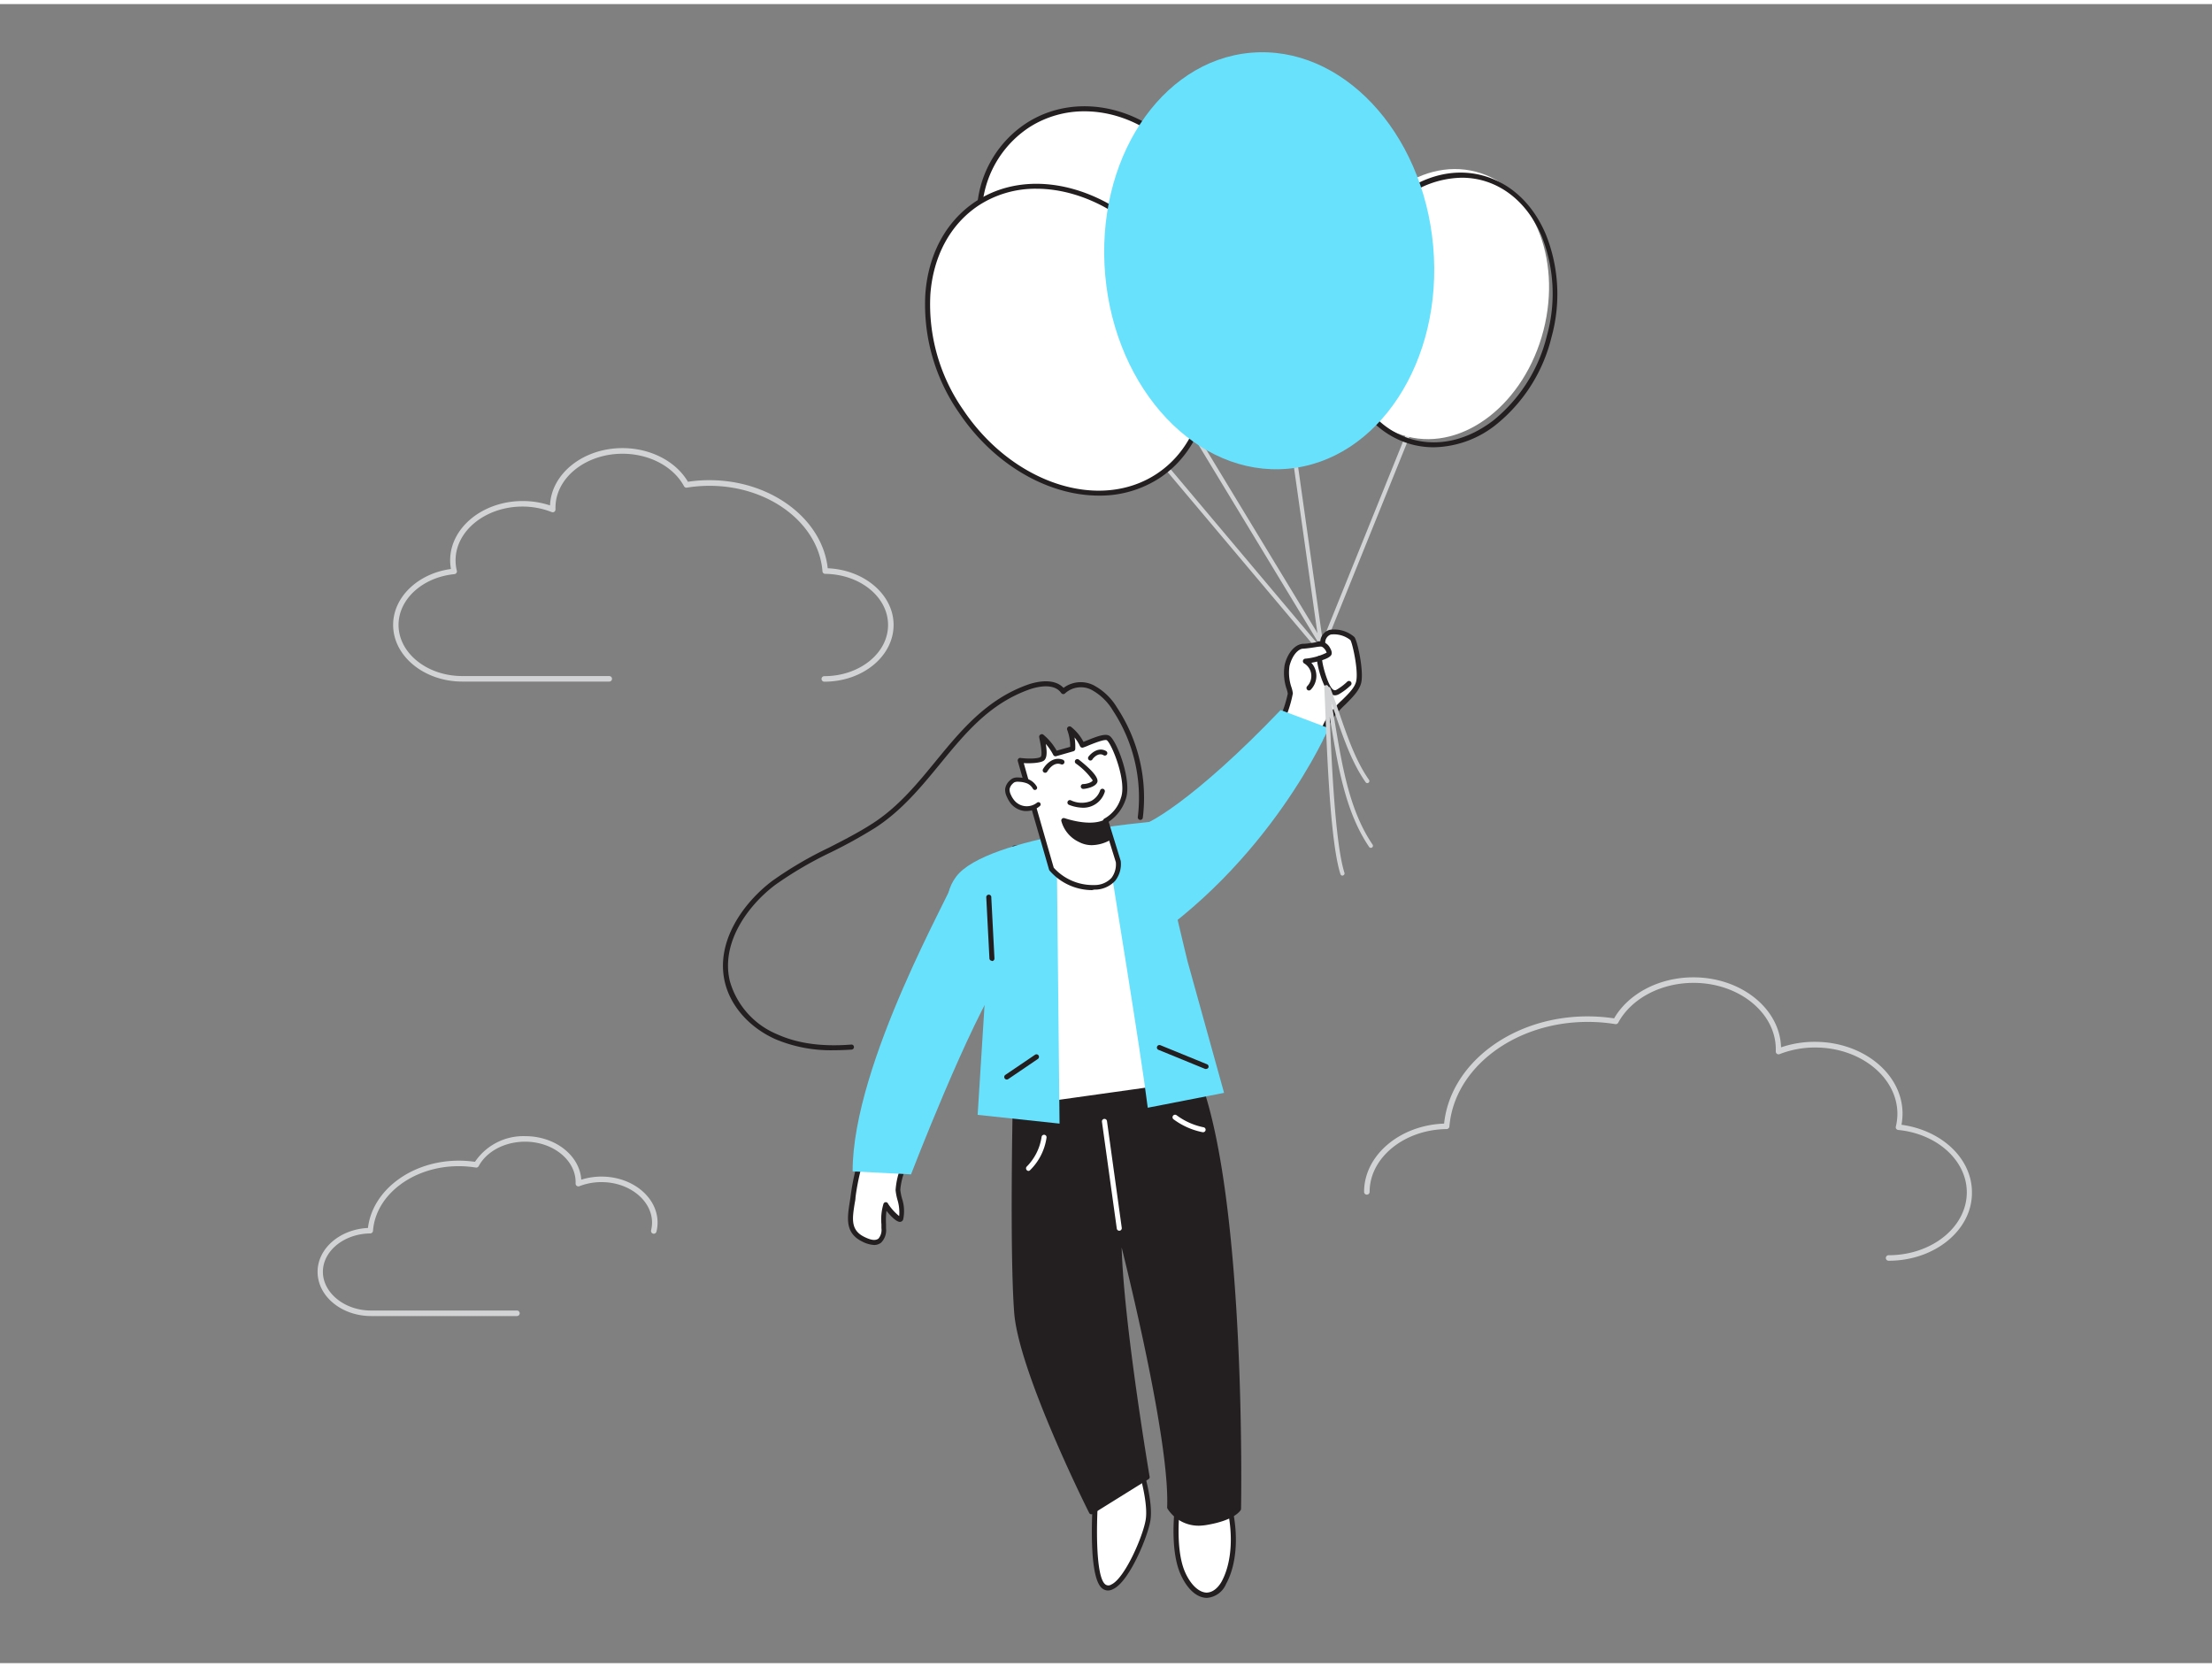 <svg xmlns="http://www.w3.org/2000/svg" viewBox="0 0 400 300" width="406" height="306" class="illustration styles_illustrationTablet__1DWOa"><rect x="0" y="0" width="400" height="300" fill="#808080" stroke="none"/><g id="_25" data-name="#25"><path d="M93.48,237.24H67.12c-5.34,0-9.69-3.57-9.69-8,0-4.2,4-7.68,9.11-7.93.81-6.86,7.93-12.17,16.43-12.17a20.28,20.28,0,0,1,2.92.21,10.56,10.56,0,0,1,9.1-4.64c5.41,0,9.84,3.49,10.12,7.87a12.12,12.12,0,0,1,3.66-.56c5.59,0,10.14,3.73,10.14,8.32a7,7,0,0,1-.2,1.63.5.5,0,0,1-.61.37.51.51,0,0,1-.36-.61,6,6,0,0,0,.17-1.39c0-4-4.1-7.32-9.14-7.32a10.94,10.94,0,0,0-4,.74.5.5,0,0,1-.47-.06.49.49,0,0,1-.21-.43l0-.24c0-4-4.1-7.32-9.14-7.32-3.65,0-6.94,1.73-8.39,4.42a.5.5,0,0,1-.52.26,19,19,0,0,0-3.11-.25c-8.17,0-15,5.14-15.48,11.7a.52.52,0,0,1-.49.46c-4.73.05-8.57,3.16-8.57,6.94s3.9,7,8.69,7H93.48a.5.5,0,1,1,0,1Z" fill="#d1d3d4"></path><path d="M149.06,122.53a.5.5,0,0,1,0-1c6.36,0,11.53-4.15,11.53-9.25s-5.1-9.18-11.37-9.25a.49.49,0,0,1-.49-.46c-.68-8.67-9.65-15.46-20.43-15.46a25.36,25.36,0,0,0-4.09.33.5.5,0,0,1-.52-.26c-1.93-3.57-6.29-5.87-11.12-5.87-6.68,0-12.12,4.37-12.12,9.74a.92.92,0,0,0,0,.16v.16a.5.5,0,0,1-.68.49,14.44,14.44,0,0,0-5.26-1c-6.69,0-12.13,4.37-12.13,9.74a8.11,8.11,0,0,0,.23,1.87.45.45,0,0,1-.08.4.47.47,0,0,1-.35.21c-5.76.57-10.11,4.52-10.11,9.18,0,5.1,5.17,9.25,11.53,9.25h26.57a.5.5,0,0,1,0,1H83.62c-6.91,0-12.53-4.6-12.53-10.25,0-5,4.46-9.29,10.45-10.11a9.11,9.11,0,0,1-.14-1.55c0-5.92,5.89-10.74,13.13-10.74a15.75,15.75,0,0,1,4.93.79c.24-5.74,6-10.36,13.11-10.36,5.05,0,9.65,2.38,11.83,6.09a25.32,25.32,0,0,1,3.9-.29c11.11,0,20.4,7,21.38,15.93,6.61.27,11.91,4.78,11.91,10.24C161.59,117.93,156,122.53,149.06,122.53Z" fill="#d1d3d4"></path><path d="M238.86,115.89a.38.38,0,0,1-.37-.33l-6.77-47.83a.39.39,0,0,1,.32-.42.37.37,0,0,1,.43.32l6.76,47.83a.37.37,0,0,1-.31.42Z" fill="#d1d3d4"></path><path d="M237.88,116.17a.38.38,0,0,1-.29-.14l-45.1-53.56a.38.38,0,0,1,0-.53.39.39,0,0,1,.53,0l45.1,53.57a.38.38,0,0,1-.29.62Z" fill="#d1d3d4"></path><path d="M239.43,115.82a.32.32,0,0,1-.14,0,.37.37,0,0,1-.21-.49l17.55-43.45a.37.37,0,0,1,.49-.21.38.38,0,0,1,.21.49l-17.56,43.45A.35.35,0,0,1,239.43,115.82Z" fill="#d1d3d4"></path><path d="M238.86,115.89a.4.4,0,0,1-.32-.18L195.09,44a.37.37,0,1,1,.64-.38l43.45,71.68a.37.37,0,0,1-.12.51A.36.36,0,0,1,238.86,115.89Z" fill="#d1d3d4"></path><ellipse cx="198.31" cy="41.32" rx="20.59" ry="23.06" transform="translate(8.38 111.74) rotate(-32.11)" fill="#fff"></ellipse><path d="M200.52,64.18a21.54,21.54,0,0,1-6-.87,25.5,25.5,0,0,1-17.66-28.14,19.83,19.83,0,0,1,8.94-13.77c9.83-6.17,23.44-2.25,30.33,8.73a24.85,24.85,0,0,1,3.62,17.34,19.87,19.87,0,0,1-8.94,13.77A19.29,19.29,0,0,1,200.52,64.18Zm-4.41-44.79a18.4,18.4,0,0,0-9.81,2.78,19,19,0,0,0-8.53,13.15A23.94,23.94,0,0,0,181.26,52a24,24,0,0,0,13.52,10.41,18.6,18.6,0,0,0,24.08-15.11,23.89,23.89,0,0,0-3.5-16.7h0C210.86,23.44,203.39,19.39,196.11,19.39Z" fill="#231f20"></path><ellipse cx="261.76" cy="55.31" rx="24.69" ry="19.02" transform="matrix(0.25, -0.97, 0.97, 0.25, 141.57, 294.33)" fill="#fff"></ellipse><path d="M259.3,80.14a15.57,15.57,0,0,1-4-.51c-5-1.34-9.12-5.13-11.46-10.69a29.05,29.05,0,0,1-1-18.6,29,29,0,0,1,10-15.7c4.77-3.69,10.18-5,15.24-3.65s9.13,5.13,11.47,10.69a29.09,29.09,0,0,1,1,18.59h0A29.1,29.1,0,0,1,270.6,76,18.56,18.56,0,0,1,259.3,80.14Zm4.93-48.74a17.68,17.68,0,0,0-10.75,4,28.17,28.17,0,0,0-9.67,15.22,28.14,28.14,0,0,0,.92,18c2.23,5.29,6.08,8.89,10.86,10.15s9.9,0,14.45-3.48A28.28,28.28,0,0,0,279.72,60h0a28.27,28.27,0,0,0-.92-18c-2.23-5.29-6.09-8.9-10.86-10.15A14.15,14.15,0,0,0,264.23,31.4Z" fill="#231f20"></path><ellipse cx="193.06" cy="60.68" rx="23.21" ry="29.57" transform="translate(-1.07 117.85) rotate(-33.86)" fill="#fff"></ellipse><path d="M198.71,88.88c-9.05,0-18.89-5.46-25.3-15a34.28,34.28,0,0,1-6.08-21.44c.53-7.22,3.73-13.14,9-16.68,10.83-7.26,27.15-2,36.38,11.76h0c9.22,13.75,7.91,30.85-2.92,38.12A19.73,19.73,0,0,1,198.71,88.88ZM187.42,33.39a18.8,18.8,0,0,0-10.58,3.11c-5,3.38-8.09,9.06-8.6,16a33.38,33.38,0,0,0,5.93,20.86c8.94,13.34,24.69,18.5,35.11,11.51S220.89,61.34,212,48C205.71,38.71,196.16,33.39,187.42,33.39Z" fill="#231f20"></path><ellipse cx="229.51" cy="46.43" rx="29.77" ry="37.76" transform="translate(-3.22 20.61) rotate(-5.11)" fill="#68e1fd"></ellipse><path d="M232.08,128.68a25.52,25.52,0,0,0,1.23-4.06c0-.67-1.08-3-.59-5s1.73-3.44,2.92-3.5,3.53-.49,3.53-.49a2,2,0,0,1,1.35-2,5.07,5.07,0,0,1,4,1.15,18.64,18.64,0,0,1,1.16,7.79c-.43,2.1-3.28,3.87-4.78,5.93a13.16,13.16,0,0,0-2,4.2" fill="#fff"></path><path d="M238.91,133.08h-.11a.46.46,0,0,1-.34-.55,13.47,13.47,0,0,1,2.09-4.37,17.83,17.83,0,0,1,2.1-2.27c1.21-1.18,2.36-2.3,2.6-3.48.41-2-.71-6.94-1.06-7.41a4.77,4.77,0,0,0-3.54-1,1.53,1.53,0,0,0-1,1.58.46.46,0,0,1-.37.48c-.1,0-2.39.43-3.6.5-.88,0-2,1.14-2.5,3.14a8.19,8.19,0,0,0,.39,3.94,6,6,0,0,1,.22,1,22,22,0,0,1-1.26,4.25.46.46,0,0,1-.59.26.44.44,0,0,1-.27-.58,22.82,22.82,0,0,0,1.2-3.87,4.32,4.32,0,0,0-.18-.77,9,9,0,0,1-.39-4.4c.51-2.19,1.88-3.77,3.33-3.85.87,0,2.42-.3,3.12-.42a2.32,2.32,0,0,1,1.68-2.1,5.53,5.53,0,0,1,4.48,1.29c.56.66,1.7,6,1.26,8.18-.3,1.46-1.6,2.73-2.86,4a19,19,0,0,0-2,2.16,12.68,12.68,0,0,0-1.94,4A.46.46,0,0,1,238.91,133.08Z" fill="#231f20"></path><path d="M236.71,124.12a.45.45,0,0,1-.32-.13.46.46,0,0,1,0-.65,2.65,2.65,0,0,0-.56-4.12.46.46,0,0,1,.17-.85,10.82,10.82,0,0,0,3.9-1.09,2,2,0,0,0-.58-.88,1,1,0,0,0-.77-.27.46.46,0,0,1-.16-.9,2.19,2.19,0,0,1,2.12,1.19c.16.27.5.94.17,1.36-.54.68-2.37,1.12-3.55,1.33A3.55,3.55,0,0,1,237,124,.47.47,0,0,1,236.71,124.12Z" fill="#231f20"></path><path d="M241.43,125a1.63,1.63,0,0,1-.82-.26c-1.3-.78-2.5-5.19-2.46-6.44a.47.47,0,0,1,.48-.44.46.46,0,0,1,.44.47c0,1.22,1.17,5.12,2,5.63a.68.68,0,0,0,.37.12,1,1,0,0,0,.35-.15,10.42,10.42,0,0,0,1.79-1.36.46.46,0,1,1,.63.66,11.25,11.25,0,0,1-1.95,1.48,1.73,1.73,0,0,1-.74.28Z" fill="#231f20"></path><path d="M163.42,210.3a13.4,13.4,0,0,0-1,4.1c.09,1.36,1.09,3.64.54,5.18-.26.76-2.59-2-2.78-2.47a11.68,11.68,0,0,0-.33,4.22,2.78,2.78,0,0,1-.72,2.27c-.84.66-2.07.22-3-.26-3.22-1.57-2.25-4.5-1.85-7.6a40.78,40.78,0,0,1,2.43-9.62" fill="#fff"></path><path d="M158.1,224.39a5.35,5.35,0,0,1-2.2-.63c-3.1-1.52-2.68-4.25-2.28-6.89.06-.39.13-.79.18-1.19a41.71,41.71,0,0,1,2.46-9.73.46.46,0,0,1,.85.33,40.55,40.55,0,0,0-2.41,9.52c0,.41-.11.81-.17,1.21-.41,2.63-.73,4.7,1.77,5.92,1.24.61,2,.7,2.55.31a2.44,2.44,0,0,0,.54-1.9v-.68a9.73,9.73,0,0,1,.37-3.71.44.44,0,0,1,.42-.3h0a.44.44,0,0,1,.42.3,9.53,9.53,0,0,0,2,2.21,7.8,7.8,0,0,0-.33-3,10.3,10.3,0,0,1-.32-1.69,14,14,0,0,1,1-4.3.47.47,0,0,1,.6-.25.46.46,0,0,1,.25.59,12.83,12.83,0,0,0-1,3.9,10.54,10.54,0,0,0,.3,1.54,7.17,7.17,0,0,1,.22,3.82.62.62,0,0,1-.6.44c-.64,0-1.73-1.12-2.42-2a14,14,0,0,0-.08,2.44l0,.7a3.18,3.18,0,0,1-.89,2.62A2.06,2.06,0,0,1,158.1,224.39Z" fill="#231f20"></path><path d="M206.09,264.35s2,6.41,1.5,9.82-5.05,13.92-7.92,12-1.36-18.69-1.36-18.69Z" fill="#fff"></path><path d="M200.41,286.87a1.73,1.73,0,0,1-1-.31c-3-2-1.72-17.37-1.57-19.11a.48.48,0,0,1,.29-.39l7.78-3.14a.5.5,0,0,1,.36,0,.47.47,0,0,1,.24.28c.09.26,2.08,6.56,1.52,10-.47,2.95-3.86,11.15-6.78,12.43A2.08,2.08,0,0,1,200.41,286.87Zm-1.67-19.07c-.55,6.42-.71,16.74,1.19,18a.91.91,0,0,0,1,0c2.43-1.06,5.76-8.71,6.25-11.74.44-2.74-.89-7.61-1.34-9.14Z" fill="#231f20"></path><path d="M213,271.49s-1.09,7.64.91,12.19,5.46,5.46,7.46,1.82,2.36-9.46.54-15.47" fill="#fff"></path><path d="M218.27,288.2h-.14c-1.8-.08-3.5-1.66-4.68-4.34-2-4.61-1-12.12-.95-12.44A.46.46,0,0,1,213,271a.45.45,0,0,1,.39.51c0,.08-1,7.57.87,11.95,1,2.31,2.48,3.72,3.89,3.79,1,0,2-.67,2.76-2,2-3.68,2.22-9.47.51-15.11a.46.46,0,1,1,.87-.27c1.78,5.87,1.56,11.93-.58,15.82A4.09,4.09,0,0,1,218.27,288.2Z" fill="#231f20"></path><path d="M150.84,189.17a25.75,25.75,0,0,1-10.63-2c-4.68-2.1-8.1-5.95-9.13-10.3-1.76-7.44,3.51-14.51,8.56-18.31a67.84,67.84,0,0,1,10.22-6c2.65-1.36,5.4-2.76,7.92-4.39,4.67-3,8.14-7.25,11.49-11.34,4.48-5.46,9.11-11.1,16.57-13.76,1.09-.38,4.6-1.42,6.48.58a5.19,5.19,0,0,1,5.44-.48,10.92,10.92,0,0,1,4.25,4.07,29.62,29.62,0,0,1,4.65,19.88.46.46,0,0,1-.51.4.47.47,0,0,1-.4-.51,28.65,28.65,0,0,0-4.5-19.26,10.13,10.13,0,0,0-3.87-3.75,4.24,4.24,0,0,0-4.77.63.42.42,0,0,1-.36.14.48.48,0,0,1-.35-.19c-1.39-2-4.75-1-5.75-.65-7.22,2.57-11.57,7.87-16.17,13.48-3.4,4.14-6.92,8.43-11.7,11.53a89.72,89.72,0,0,1-8,4.43,68,68,0,0,0-10.09,5.9c-4.83,3.63-9.88,10.36-8.22,17.37a14.78,14.78,0,0,0,8.62,9.67c3.66,1.64,8,2.25,13.34,1.84a.44.44,0,0,1,.49.42.46.46,0,0,1-.42.49C152.91,189.13,151.85,189.17,150.84,189.17Z" fill="#231f20"></path><polygon points="210.81 197.27 205.06 150.88 183.4 152.61 185.89 199.38 210.81 197.27" fill="#fff"></polygon><path d="M185.89,199.83a.48.48,0,0,1-.3-.11.44.44,0,0,1-.15-.32L183,152.63a.45.45,0,0,1,.42-.48L205,150.43a.44.44,0,0,1,.49.4l5.75,46.38a.45.45,0,0,1-.09.34.46.46,0,0,1-.32.17l-24.92,2.11Zm-2-46.8,2.44,45.85,24-2-5.64-45.48Z" fill="#231f20"></path><path d="M183.57,199.25s-.55,26.75.27,37.39,13.51,36,13.51,36l10.1-6.28s-5.59-33-5-45c0,0,9.65,37,9.1,50.49a6.32,6.32,0,0,0,6.73,2.73c4.78-.82,5.74-2.45,5.74-2.45s1.09-54.87-7.37-77.52" fill="#231f20"></path><path d="M216.85,275.15a6.67,6.67,0,0,1-5.73-3.08.48.48,0,0,1-.06-.24c.44-10.86-5.88-37.52-8.23-47,.38,13.74,5,41.16,5.06,41.46a.44.44,0,0,1-.21.45l-10.09,6.28a.5.5,0,0,1-.36.05.44.44,0,0,1-.27-.23c-.52-1-12.74-25.58-13.56-36.19s-.28-37.17-.27-37.44a.46.46,0,0,1,.45-.43.44.44,0,0,1,.43.45c0,.26-.54,26.85.27,37.35.75,9.68,11.58,32,13.25,35.43l9.44-5.86c-.55-3.31-5.52-33.53-5-44.84a.44.44,0,0,1,.4-.42.43.43,0,0,1,.47.33c.09.37,9.59,37,9.12,50.49a5.89,5.89,0,0,0,6.21,2.41c3.84-.66,5.1-1.86,5.37-2.17.05-3.12.78-55.46-7.35-77.22a.45.45,0,0,1,.26-.57.46.46,0,0,1,.57.26c8.39,22.48,7.41,77.14,7.4,77.68a.55.55,0,0,1-.06.22c-.11.18-1.2,1.84-6,2.67A9.63,9.63,0,0,1,216.85,275.15Z" fill="#231f20"></path><path d="M178.42,174.94l-1.63,25.92,14.81,1.58-.48-46.86,9.83,1.09c0,.47,5.34,32.65,6.6,42.9l13.8-2.69L214.72,173s-6.08-25.2-5.77-25.2c-.31,0-30.5,2.56-36.06,10S178.42,174.94,178.42,174.94Z" fill="#68e1fd"></path><path d="M199.93,147.71s2.29,7.43,2.29,7.43.61,4.4-4.33,4.62a9.84,9.84,0,0,1-7.75-3.37s-5.29-18.28-5.65-19.62c.87.12,3.29.27,4-.3s.05-3.13-.11-4a10.3,10.3,0,0,1,2.49,3.08l3.11-.87a9,9,0,0,0-.56-3.59A8.22,8.22,0,0,1,195.7,134c.87-.27,4-1.8,4.71-1.26,1.11.79,3.9,7.82,2.7,11S199.93,147.71,199.93,147.71Z" fill="#fff"></path><path d="M197.46,160.22a10.24,10.24,0,0,1-7.68-3.55.8.8,0,0,1-.08-.16c-.21-.74-5.29-18.3-5.65-19.62a.45.45,0,0,1,.1-.42.41.41,0,0,1,.4-.15c1.19.16,3.18.18,3.64-.2.15-.12.31-.69-.2-3.18l-.07-.36a.46.46,0,0,1,.22-.48.45.45,0,0,1,.52,0,10.55,10.55,0,0,1,2.42,2.9l2.45-.69a8.56,8.56,0,0,0-.55-3.08.46.46,0,0,1,.16-.53.45.45,0,0,1,.55,0,8.52,8.52,0,0,1,2.24,2.71l.57-.23c1.93-.79,3.45-1.35,4.17-.83,1.32.93,4.12,8.2,2.87,11.51a7.78,7.78,0,0,1-3.06,4c.19.64.73,2.37,2.18,7.07a4.87,4.87,0,0,1-1,3.6,5,5,0,0,1-3.78,1.6Zm-6.91-4.05a9.54,9.54,0,0,0,7.32,3.13A4.13,4.13,0,0,0,201,158a4.08,4.08,0,0,0,.78-2.83s-2.24-7.22-2.28-7.35a.45.45,0,0,1,.26-.56,6.38,6.38,0,0,0,2.93-3.7c1.13-3-1.65-9.81-2.54-10.44-.39-.25-2.57.64-3.29.93a10.44,10.44,0,0,1-1,.39.46.46,0,0,1-.55-.24,7.65,7.65,0,0,0-1-1.59,9.75,9.75,0,0,1,.13,2.09.45.45,0,0,1-.33.41L191,136a.45.45,0,0,1-.53-.22,9.87,9.87,0,0,0-1.36-2c.22,1.33.27,2.52-.32,3s-2.63.55-3.66.47C186.07,140.66,190.18,154.88,190.55,156.17Z" fill="#231f20"></path><path d="M187.15,141.7a2.75,2.75,0,0,0-1.3-1.15,4.84,4.84,0,0,0-1.61-.3,1.91,1.91,0,0,0-.89.09,1.55,1.55,0,0,0-.51.37,2.1,2.1,0,0,0-.68,1.3,2.51,2.51,0,0,0,.28,1.16,4.92,4.92,0,0,0,.66,1.13,3.33,3.33,0,0,0,2.25,1.21,3.37,3.37,0,0,0,2.44-.76" fill="#fff"></path><path d="M185.66,145.92h-.34a3.79,3.79,0,0,1-2.53-1.35,5.69,5.69,0,0,1-.72-1.23,3,3,0,0,1-.31-1.35,2.47,2.47,0,0,1,.8-1.55,2.07,2.07,0,0,1,.64-.46,2.29,2.29,0,0,1,1.06-.12,5.39,5.39,0,0,1,1.75.33,3.12,3.12,0,0,1,1.48,1.32.39.39,0,0,1-.14.54.4.4,0,0,1-.55-.14,2.28,2.28,0,0,0-1.1-1,4.53,4.53,0,0,0-1.48-.28,1.65,1.65,0,0,0-.72.07,1.13,1.13,0,0,0-.38.28,1.77,1.77,0,0,0-.56,1,2.18,2.18,0,0,0,.24,1,4.26,4.26,0,0,0,.61,1,2.92,2.92,0,0,0,2,1.06,3,3,0,0,0,2.15-.66.4.4,0,0,1,.51.61A3.73,3.73,0,0,1,185.66,145.92Z" fill="#231f20"></path><path d="M200.7,150.68s-2.78,1.82-5.37.45a5.5,5.5,0,0,1-3-3.5s4.75,1.71,7.6.23Z" fill="#231f20"></path><path d="M197.45,152.09a4.91,4.91,0,0,1-2.33-.57,5.89,5.89,0,0,1-3.2-3.81.44.44,0,0,1,.15-.42.45.45,0,0,1,.43-.08c.05,0,4.6,1.63,7.25.26a.45.45,0,0,1,.63.28l.75,2.82a.45.45,0,0,1-.18.48A7,7,0,0,1,197.45,152.09Zm-4.39-3.78a5.55,5.55,0,0,0,2.47,2.43,5.16,5.16,0,0,0,4.66-.27l-.53-2C197.43,149.33,194.5,148.71,193.06,148.31Z" fill="#231f20"></path><path d="M194.78,137s3.56,2.79,3.19,3.6-2.09.91-2.09.91" fill="#fff"></path><path d="M195.88,141.92a.44.44,0,0,1,0-.88c.59,0,1.55-.28,1.72-.66a12.23,12.23,0,0,0-3.06-3.06.44.44,0,1,1,.54-.7c1.75,1.37,3.75,3.2,3.33,4.13s-2.27,1.16-2.47,1.17Z" fill="#231f20"></path><path d="M199.35,142.33s-1.11,3.88-5.88,2" fill="#fff"></path><path d="M195.82,145.32a7.22,7.22,0,0,1-2.51-.52.44.44,0,0,1,.32-.83,4.53,4.53,0,0,0,3.68.13,3.41,3.41,0,0,0,1.62-1.89.44.44,0,0,1,.85.24,4.06,4.06,0,0,1-4,2.87Z" fill="#231f20"></path><line x1="182.06" y1="194.01" x2="187.43" y2="190.37" fill="#fff"></line><path d="M182.06,194.47a.46.46,0,0,1-.38-.2.46.46,0,0,1,.12-.64l5.37-3.64a.45.45,0,0,1,.63.12.46.46,0,0,1-.12.64l-5.36,3.64A.5.5,0,0,1,182.06,194.47Z" fill="#231f20"></path><line x1="209.66" y1="188.64" x2="218.09" y2="192.09" fill="#fff"></line><path d="M218.09,192.55a.38.38,0,0,1-.17,0l-8.43-3.45a.44.44,0,0,1-.25-.59.46.46,0,0,1,.59-.25l8.44,3.45a.46.46,0,0,1,.25.59A.46.46,0,0,1,218.09,192.55Z" fill="#231f20"></path><path d="M205.36,148.66c1.32.56,10.7-4.78,26.22-21l8.69,3.27s-10.55,24.64-35.06,40.23Z" fill="#68e1fd"></path><path d="M172.38,158.67c.09,1.13-18.2,32.75-18.2,52.41l10.56.54s10.58-27.49,16.55-36.21Z" fill="#68e1fd"></path><line x1="179.38" y1="172.54" x2="178.8" y2="161.52" fill="#fff"></line><path d="M179.38,173a.45.45,0,0,1-.46-.43l-.57-11a.46.46,0,1,1,.91,0l.57,11a.46.46,0,0,1-.43.48Z" fill="#231f20"></path><path d="M189,139a.43.43,0,0,1-.22-.06.44.44,0,0,1-.17-.6c.51-.9,1.92-2.4,3.66-1.67a.45.45,0,0,1-.35.82c-1.44-.61-2.49,1.21-2.54,1.29A.44.44,0,0,1,189,139Z" fill="#231f20"></path><path d="M197.19,136.79a.43.43,0,0,1-.26-.09.44.44,0,0,1-.09-.62c.52-.7,1.86-1.79,3.19-1a.44.44,0,0,1,.14.61.46.46,0,0,1-.61.14c-1-.62-2,.68-2,.73A.44.44,0,0,1,197.19,136.79Z" fill="#231f20"></path><path d="M242.76,157.6a.38.38,0,0,1-.36-.26c-1.78-5.46-2.4-21-2.73-29.28-.08-2.06-.15-3.68-.2-4.51a.36.36,0,0,1,.32-.4.37.37,0,0,1,.42.29c.46,2.22.85,4.49,1.25,6.9,1.29,7.68,2.62,15.61,6.77,21.68a.38.38,0,0,1-.62.43c-4.24-6.21-5.59-14.23-6.89-22-.09-.53-.18-1.06-.26-1.57.34,8.45,1,23,2.66,28.21a.38.38,0,0,1-.24.47A.25.25,0,0,1,242.76,157.6Z" fill="#d1d3d4"></path><path d="M247.25,140.87a.37.37,0,0,1-.3-.16c-2.47-3.51-4-7.92-5.45-12.19-.55-1.59-1.06-3.09-1.62-4.55a.37.37,0,0,1,.21-.48.38.38,0,0,1,.49.21c.56,1.47,1.08,3,1.63,4.58,1.45,4.22,2.95,8.58,5.35,12a.37.37,0,0,1-.09.52A.36.36,0,0,1,247.25,140.87Z" fill="#d1d3d4"></path><path d="M186,211a.44.44,0,0,1-.33-.15.46.46,0,0,1,0-.64,9.64,9.64,0,0,0,2.68-5.35.45.45,0,0,1,.5-.4.45.45,0,0,1,.4.5,10.29,10.29,0,0,1-3,5.92A.43.43,0,0,1,186,211Z" fill="#fff"></path><path d="M217.56,204h-.07a13.09,13.09,0,0,1-5.28-2.34.46.46,0,0,1,.56-.73,12.26,12.26,0,0,0,4.85,2.17.45.45,0,0,1,.39.51A.46.46,0,0,1,217.56,204Z" fill="#fff"></path><path d="M202.4,221.81a.45.45,0,0,1-.45-.39l-2.68-19.29a.46.46,0,1,1,.91-.13l2.67,19.29a.46.46,0,0,1-.39.52Z" fill="#fff"></path><path d="M341.52,227.24a.5.5,0,0,1,0-1c7.8,0,14.14-5.1,14.14-11.37,0-5.73-5.33-10.58-12.4-11.28a.5.5,0,0,1-.36-.21.47.47,0,0,1-.07-.4,10.12,10.12,0,0,0,.28-2.3c0-6.6-6.67-12-14.86-12a17.59,17.59,0,0,0-6.45,1.2.5.5,0,0,1-.68-.49v-.2a1.23,1.23,0,0,0,0-.2c0-6.59-6.67-12-14.87-12-5.91,0-11.26,2.83-13.63,7.21a.5.5,0,0,1-.52.25,30.63,30.63,0,0,0-5-.4c-13.18,0-24.14,8.31-25,18.91a.52.52,0,0,1-.49.47c-7.69.08-13.94,5.18-13.94,11.36a.5.5,0,0,1-.5.5.5.5,0,0,1-.5-.5c0-6.6,6.45-12.07,14.47-12.35,1.14-10.91,12.42-19.39,25.93-19.39a32.15,32.15,0,0,1,4.81.36c2.62-4.52,8.2-7.42,14.33-7.42,8.63,0,15.66,5.65,15.86,12.66a18.73,18.73,0,0,1,6.11-1c8.74,0,15.86,5.81,15.86,13a11.15,11.15,0,0,1-.19,2c7.3,1,12.74,6.12,12.74,12.21C356.66,221.69,349.87,227.24,341.52,227.24Z" fill="#d1d3d4"></path></g></svg>